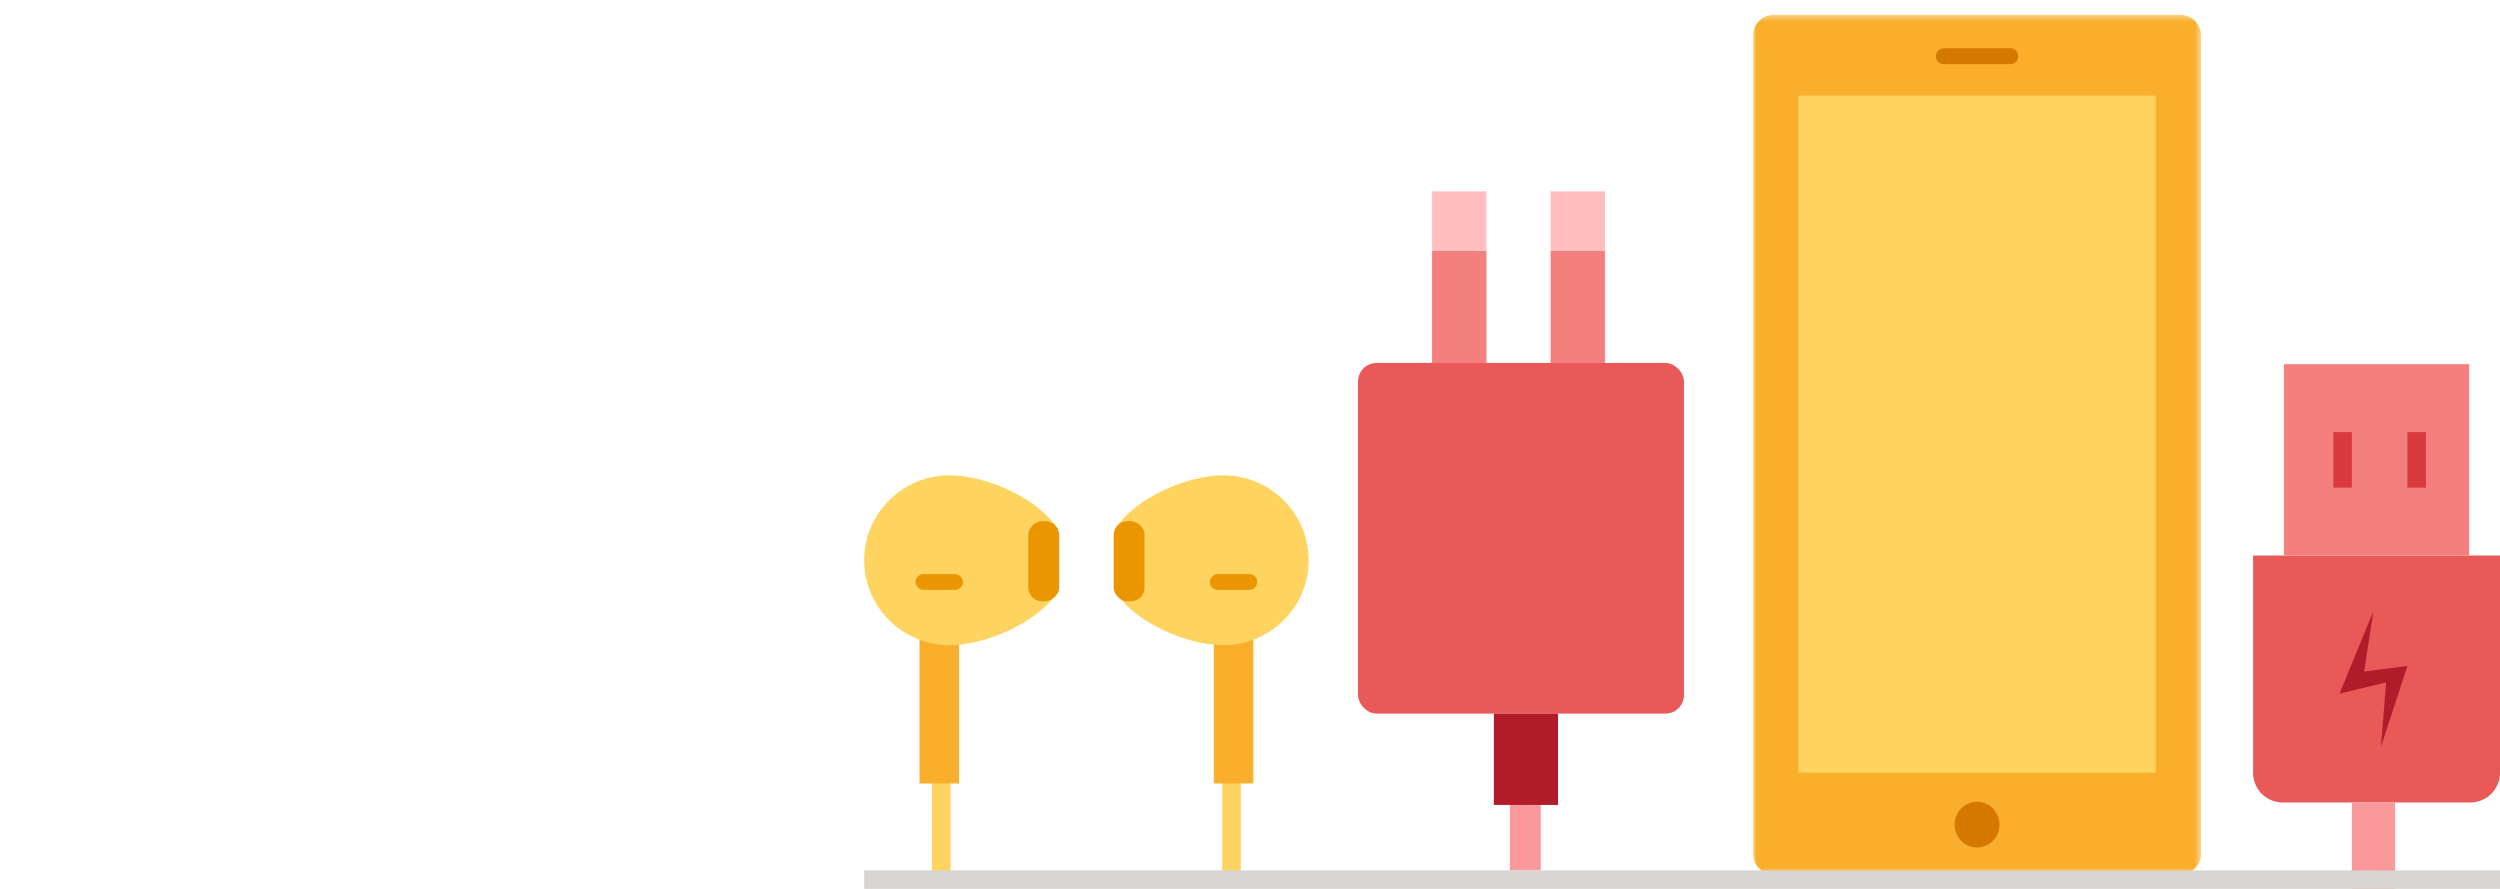 <svg width="100%" height="100%" viewBox="0 0 405 144" xmlns="http://www.w3.org/2000/svg" xmlns:xlink="http://www.w3.org/1999/xlink"><defs><path id="prefix__a" d="M0 .354h72.563V139.59H0z"/><path id="prefix__c" d="M0 139.646h72.563V.41H0z"/></defs><g fill="none" fill-rule="evenodd"><g transform="translate(140 77)"><path fill="#FFD35F" d="M11 49h3v16h-3z"/><path fill="#F9AF2C" d="M8.96 22.4h6.4v27.52h-6.4z"/><path d="M13.85 27.52c5.766 0 14.23-3.61 17.392-8.558 0-2.527.118-4.28.118-10.215C28.26 3.702 19.689 0 13.85 0 6.202 0 0 6.16 0 13.76s6.201 13.76 13.85 13.76z" fill="#FFD35F"/><rect fill="#EB9600" x="8.32" y="16" width="7.68" height="2.56" rx="1.28"/><rect fill="#EB9600" transform="rotate(90 29.08 13.92)" x="22.58" y="11.42" width="13" height="5" rx="2.253"/></g><g transform="matrix(-1 0 0 1 212 77)"><path fill="#FFD35F" d="M11 49h3v16h-3z"/><path fill="#F9AF2C" d="M8.96 22.4h6.4v27.52h-6.4z"/><path d="M13.85 27.52c5.766 0 14.23-3.61 17.392-8.558 0-2.527.118-4.28.118-10.215C28.26 3.702 19.689 0 13.85 0 6.202 0 0 6.16 0 13.76s6.201 13.76 13.85 13.76z" fill="#FFD35F"/><rect fill="#EB9600" x="8.32" y="16" width="7.68" height="2.56" rx="1.28"/><rect fill="#EB9600" transform="rotate(90 29.08 13.92)" x="22.58" y="11.42" width="13" height="5" rx="2.253"/></g><g transform="translate(220 31)"><path fill="#F57F7E" d="M12 9.6h8.8v19.2H12zM31.2 9.6H40v19.2h-8.8z"/><path fill="#FFBDBD" d="M12 0h8.8v9.6H12zM31.2 0H40v9.6h-8.8z"/><path fill="#FA999B" d="M24.6 98h5v12h-5z"/><rect fill="#E95958" y="27.8" width="52.8" height="56.8" rx="3"/><path fill="#B21C2A" d="M22 84.6h10.4v14.8H22z"/></g><path d="M365 90h40v35.2a4.8 4.8 0 01-4.8 4.8h-30.4a4.8 4.8 0 01-4.8-4.8V90z" fill="#E95958"/><path fill="#F57F7E" d="M370 59h30v31h-30z"/><path fill="#D93A3F" d="M378 70h3v9h-3zM390 70h3v9h-3z"/><path fill="#FA999B" d="M381 130h7v14h-7z"/><path fill="#B21C2A" d="M379 112.371l7.551-1.828-.838 10.457L390 107.886l-7.011.904L384.5 99z"/><g transform="translate(284 2)"><g transform="translate(0 .056)"><mask id="prefix__b" fill="#fff"><use xlink:href="#prefix__a"/></mask><path d="M3.348 139.59A3.356 3.356 0 010 136.229V3.715C0 1.86 1.5.354 3.348.354h65.869a3.354 3.354 0 013.347 3.361V136.23a3.354 3.354 0 01-3.347 3.361H3.348z" fill="#F9AF2C" mask="url(#prefix__b)"/></g><path d="M30.902 8.4a1.29 1.29 0 01-1.286-1.293 1.29 1.29 0 011.286-1.293h10.76c.71 0 1.288.58 1.288 1.293 0 .714-.577 1.293-1.288 1.293h-10.76zM36.281 135.293c-2.006 0-3.633-1.658-3.633-3.698 0-2.042 1.627-3.698 3.633-3.698 2.008 0 3.635 1.656 3.635 3.698 0 2.04-1.627 3.698-3.635 3.698z" fill="#D57800"/><mask id="prefix__d" fill="#fff"><use xlink:href="#prefix__c"/></mask><path fill="#FFD35F" mask="url(#prefix__d)" d="M7.351 123.186h57.863V13.474H7.351z"/></g><path fill="#D7D5D2" d="M140 141h265v3H140z"/></g></svg>